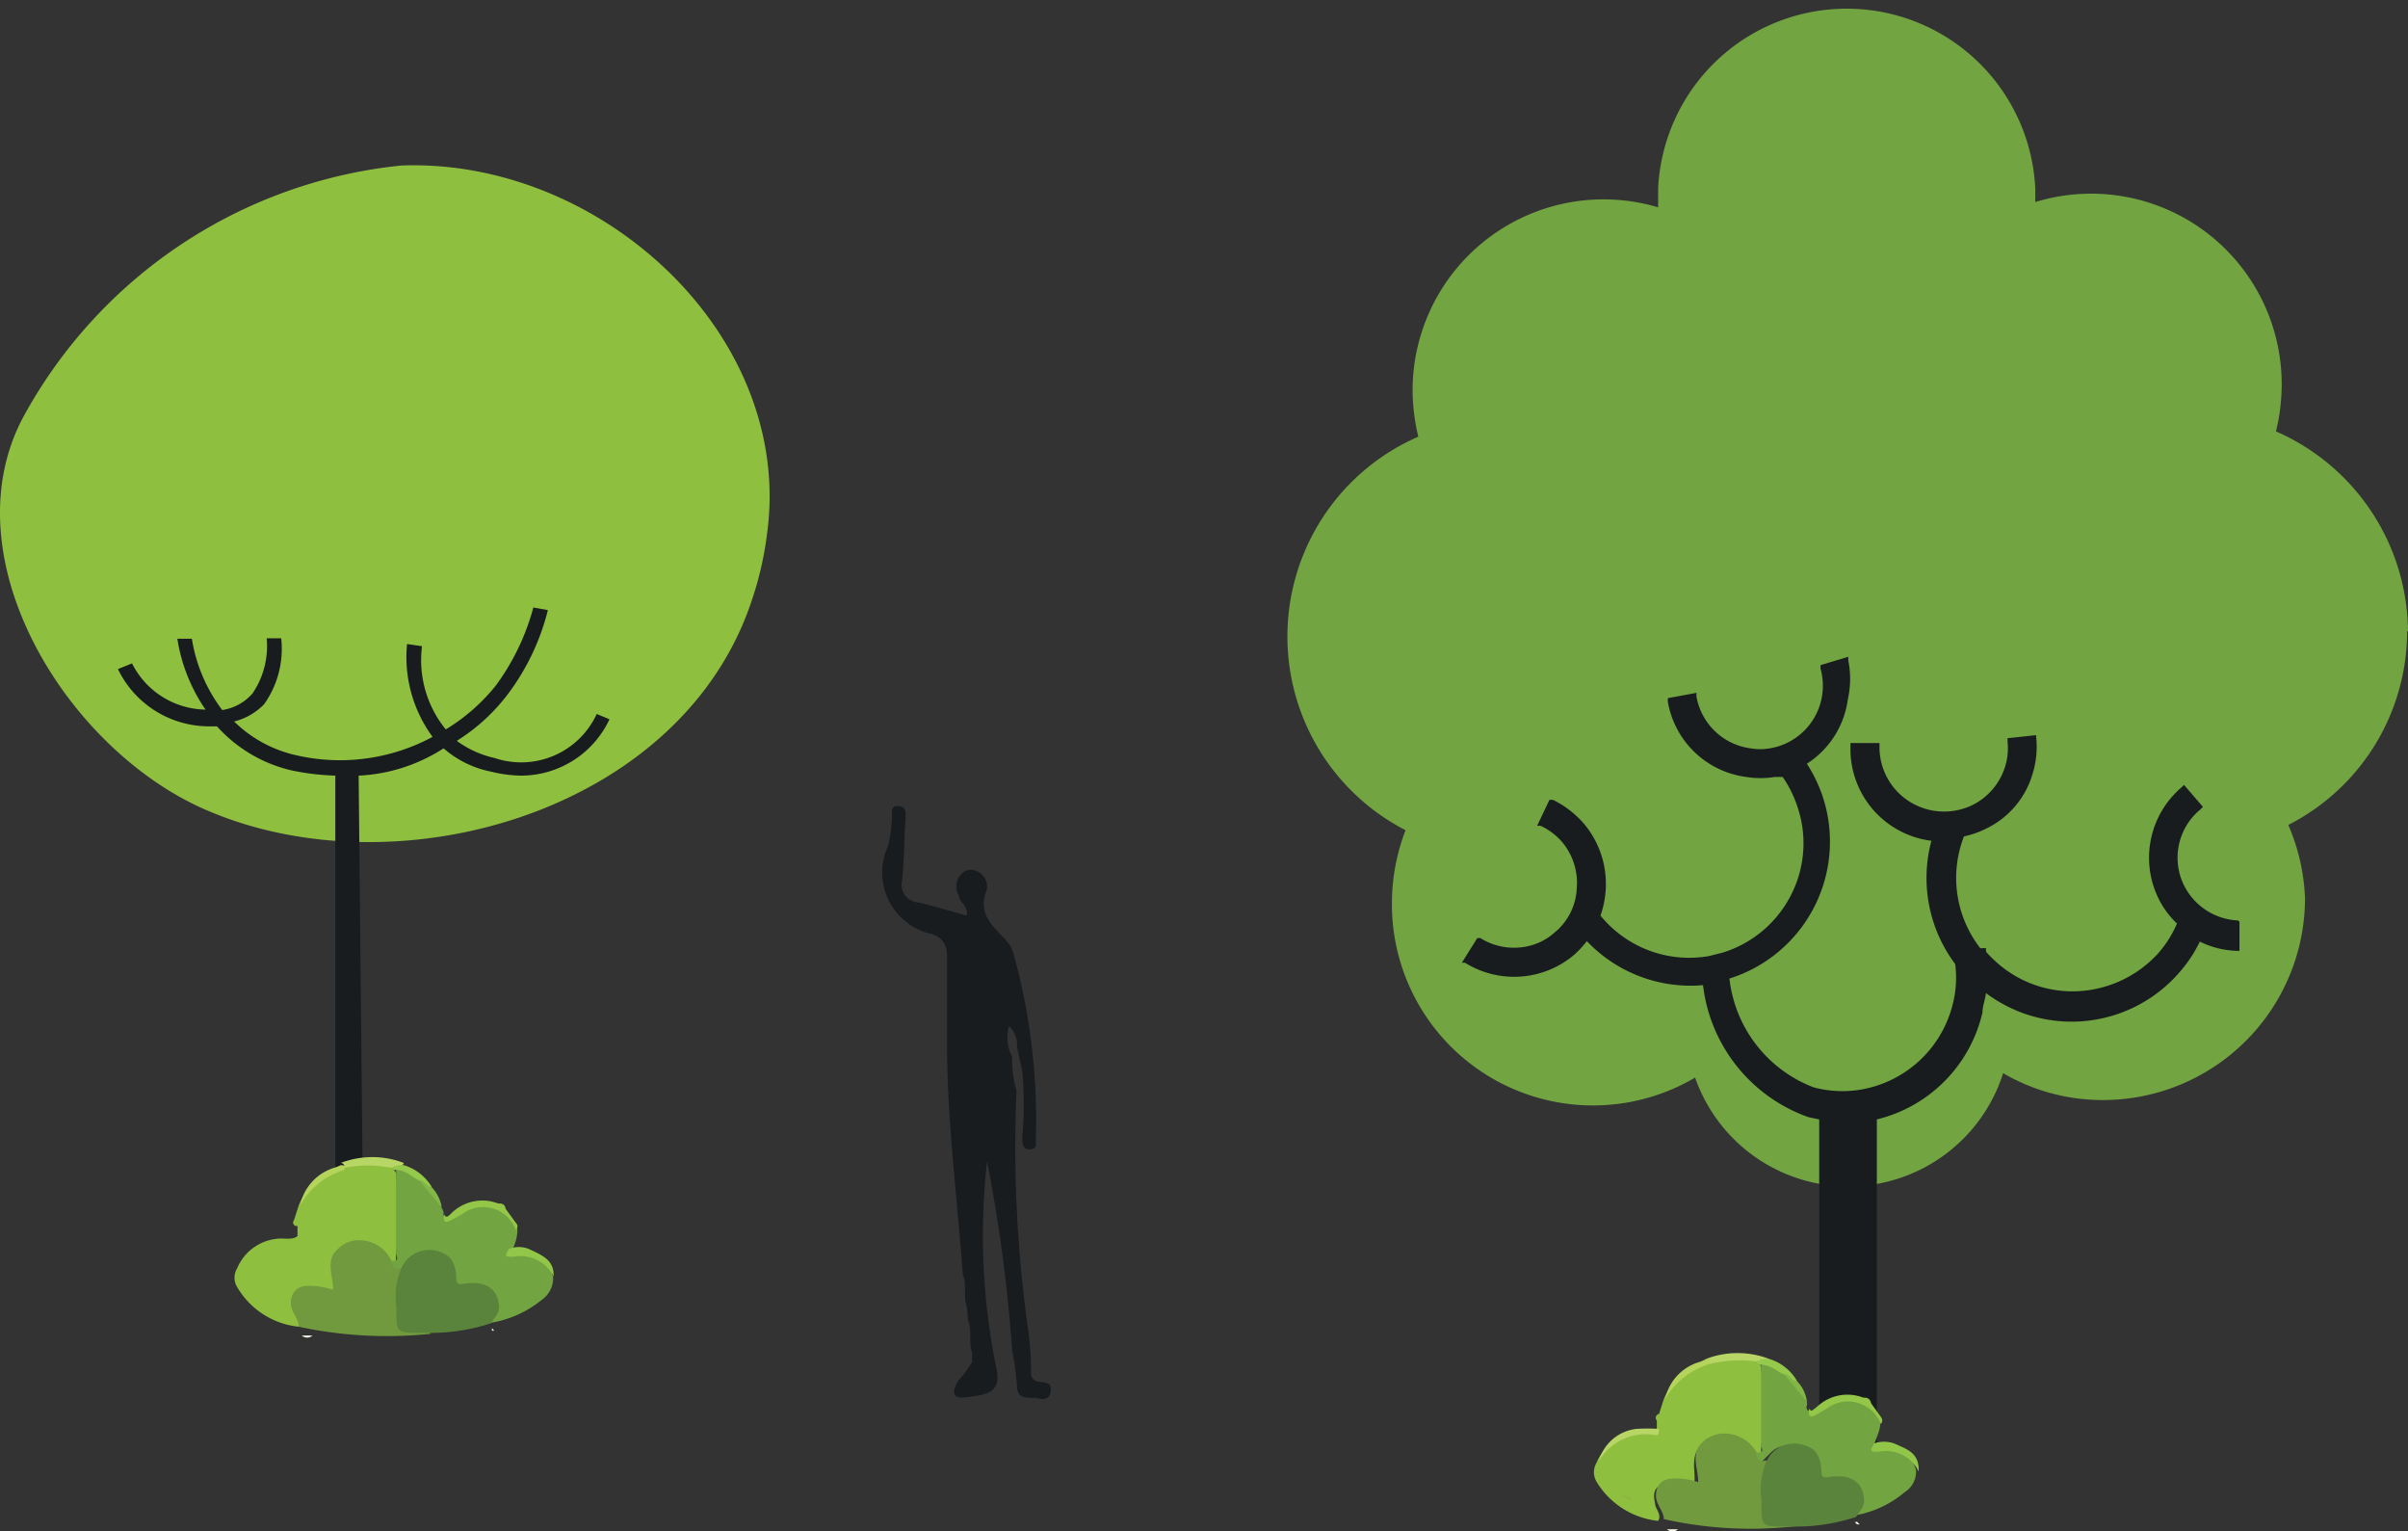 <svg viewBox="0 0 54.72 34.79" xmlns="http://www.w3.org/2000/svg"><rect x="0" y="0" width="54.72" height="34.79" fill="#333333" stroke="none"/><defs><style>.cls-1{fill:#181c1f;}.cls-2{fill:#72a441;}.cls-3{fill:#8fbf3f;}.cls-4{fill:#719a3f;}.cls-5{fill:#5a843b;}.cls-6{fill:#94c747;}.cls-7{fill:#b8d665;}.cls-8{fill:#b7d666;}.cls-9{fill:#92c648;}.cls-10{fill:#b4d45b;}.cls-11{fill:#95c94b;}.cls-12{fill:#82b647;}.cls-13{fill:#fcfbed;}.cls-14{fill:#fafaea;}.cls-15{fill:#8cb741;}</style></defs><g data-name="Layer 2" id="Layer_2"><g data-name="Layer 1" id="Layer_1-2"><path d="M23.87,31.48c-.11-.15-.38,0-.44-.25l0-.19a7.14,7.14,0,0,0-.08-.93,29.71,29.71,0,0,1-.25-5.33h0A2.5,2.5,0,0,1,23,24a.91.91,0,0,1-.07-.69.58.58,0,0,1,.18.47l.12.55a8.35,8.35,0,0,1,0,1.5c0,.13,0,.29.18.28s.12-.15.13-.25a14.19,14.19,0,0,0-.51-4.2.7.7,0,0,0-.19-.32c-.29-.32-.63-.59-.42-1.11a.38.38,0,0,0-.25-.45.29.29,0,0,0-.31.06.41.41,0,0,0-.07.51c0,.14.21.22.18.45-.38-.1-.74-.22-1.11-.3a.4.4,0,0,1-.36-.5c.05-.49.05-1,.08-1.45,0-.13,0-.23-.17-.24s-.13.11-.14.19a3.38,3.38,0,0,1-.09.72,1.43,1.43,0,0,0,1,2c.28.1.36.29.34.61,0,.61,0,1.23,0,1.84,0,1.77.23,3.53.36,5.29.1.23,0,.49.09.72L22,30c.1.23,0,.49.09.72v.22a2.68,2.68,0,0,1-.31.42c-.11.18-.22.44.2.38s.79-.08.66-.66a15.12,15.12,0,0,1-.21-4.7A35.48,35.48,0,0,1,23,30.67a7.5,7.5,0,0,1,.11.81c0,.36.3.24.49.29S23.91,31.73,23.87,31.48Z" class="cls-1"></path><path d="M54.72,14.34a5,5,0,0,0-3-4.54,4.51,4.51,0,0,0,.13-1.05,4.33,4.33,0,0,0-5.6-4.16c0-.06,0-.12,0-.19s0,0,0-.06,0,0,0-.06a4.29,4.29,0,0,0-8.57,0V4.4c0,.11,0,.21,0,.31A4.34,4.34,0,0,0,32.1,8.87a4.57,4.57,0,0,0,.13,1.05,4.95,4.95,0,0,0-.29,8.94,4.63,4.63,0,0,0-.31,1.67,4.57,4.57,0,0,0,6.89,3.95,3.69,3.69,0,0,0,7-.1,4.48,4.48,0,0,0,2.27.61,4.59,4.59,0,0,0,4.59-4.58A4.64,4.64,0,0,0,52,18.74a4.94,4.94,0,0,0,2.7-4.4" class="cls-2"></path><path d="M50.86,20.91A1.44,1.44,0,0,1,49.58,20,1.42,1.42,0,0,1,50,18.39l.06-.06-.43-.5-.06.06A2.1,2.1,0,0,0,49,20.3a2,2,0,0,0,.47.68,2.53,2.53,0,0,1-.43.68,2.64,2.64,0,0,1-1.49.82,2.58,2.58,0,0,1-2.18-.62,2.72,2.72,0,0,1-.24-.24h0v0l0-.08H45A2.6,2.6,0,0,1,44.63,19a2,2,0,0,0,.47-.16,2,2,0,0,0,1.07-1.2,2.1,2.1,0,0,0,.1-.9V16.7l-.65.07v.08a1.4,1.4,0,0,1-.07.61,1.46,1.46,0,0,1-.73.83,1.48,1.48,0,0,1-1.11.07,1.46,1.46,0,0,1-1-1.4v-.08h-.66V17a2.1,2.1,0,0,0,1.41,2,2.07,2.07,0,0,0,.43.1,3.26,3.26,0,0,0,.54,2.8,2.41,2.41,0,0,1-.06.93,2.6,2.6,0,0,1-2.07,1.92,2.51,2.51,0,0,1-1.09-.05,3,3,0,0,1-1.91-2.47h0a3.26,3.26,0,0,0,2.14-4.07,3.31,3.31,0,0,0-.38-.81,2.06,2.06,0,0,0,.93-1.46A2.1,2.1,0,0,0,42,15l0-.08-.63.19,0,.08A1.44,1.44,0,0,1,40.22,17a1.29,1.29,0,0,1-.44,0,1.44,1.44,0,0,1-1.23-1.18v-.08l-.65.12,0,.08a2.08,2.08,0,0,0,1.78,1.71,2,2,0,0,0,.65,0l.18,0a2.67,2.67,0,0,1,.35.72,2.58,2.58,0,0,1-.18,2,2.61,2.61,0,0,1-1.53,1.27l-.32.08a2.6,2.6,0,0,1-2.46-.92,2.16,2.16,0,0,0,.11-.49A2.12,2.12,0,0,0,36,18.72a2.23,2.23,0,0,0-.71-.55l-.08,0-.28.59.08,0a1.48,1.48,0,0,1,.49.37,1.45,1.45,0,0,1,.33,1.06,1.37,1.37,0,0,1-.51,1,1.34,1.34,0,0,1-.68.32,1.43,1.43,0,0,1-1-.2l-.07,0-.35.56.07,0a2.11,2.11,0,0,0,2.47-.17,2.27,2.27,0,0,0,.3-.32,3.25,3.25,0,0,0,2.64,1,3.63,3.63,0,0,0,2.4,3l.24.05v8h1.31v-8A3.25,3.25,0,0,0,45.05,23c0-.14.06-.28.08-.44a3.24,3.24,0,0,0,4.36-.43,3.11,3.11,0,0,0,.5-.74,2,2,0,0,0,.83.21h.07v-.08c0-.16,0-.33,0-.49v-.09Z" class="cls-1"></path><path d="M17.09,13.62c-1.57,4.8-8,6.66-12.36,4.8-3.2-1.35-5.9-5.73-4.21-8.93a11.05,11.05,0,0,1,8.6-5.73c4.55-.17,8.93,3.87,8.31,8.37a7.59,7.59,0,0,1-.34,1.49" class="cls-3"></path><path d="M13.56,16.22a1.89,1.89,0,0,1-2.32,1,2.29,2.29,0,0,1-.86-.39,4.33,4.33,0,0,0,1.16-1.06,5.31,5.31,0,0,0,.91-1.91l-.33-.06a5.31,5.31,0,0,1-.85,1.77,4.32,4.32,0,0,1-1.14,1,2.49,2.49,0,0,1-.54-1.89l-.34-.05a3.06,3.06,0,0,0,.58,2.11,4.44,4.44,0,0,1-3.13.41,2.91,2.91,0,0,1-1.38-.76A1.43,1.43,0,0,0,6,16a2.17,2.17,0,0,0,.39-1.5l-.33,0a1.91,1.91,0,0,1-.32,1.25,1.13,1.13,0,0,1-.69.38,3.63,3.63,0,0,1-.69-1.62l-.33,0a3.89,3.89,0,0,0,.64,1.61A1.9,1.9,0,0,1,3,15.07l-.32.13A2.3,2.3,0,0,0,4.7,16.5h.23a3.27,3.27,0,0,0,1.69,1,5.59,5.59,0,0,0,1,.12l0,12,.65,0-.12-12A3.88,3.88,0,0,0,10.08,17a2.33,2.33,0,0,0,1.08.53,3,3,0,0,0,.69.09,2.22,2.22,0,0,0,2-1.28Z" class="cls-1"></path><path d="M37.7,32.12l.11-.34a1.51,1.51,0,0,1,1-.87,2,2,0,0,1,1.06,0,.24.24,0,0,1,.15.13,12.06,12.06,0,0,1,0,1.9c0,.08,0,.18-.14.17s-.16-.13-.23-.2a.75.75,0,0,0-.76-.2c-.31.1-.42.3-.39.69s0,.36-.33.31a.89.89,0,0,0-.23,0c-.3,0-.4.14-.33.44,0,.13.16.25.07.4a1.86,1.86,0,0,1-1.4-.89.42.42,0,0,1,0-.43,1.11,1.11,0,0,1,1.11-.68c.09,0,.19,0,.26-.06v-.22A.09.09,0,0,1,37.7,32.12Z" class="cls-3"></path><path d="M39.92,33c.2,0,.1-.11.1-.17,0-.62,0-1.25,0-1.87.24-.12.36.09.53.18a1.84,1.84,0,0,1,.5.67.2.2,0,0,1,0,.15c0,.07.06.13.14.07s.14-.09.22-.14a.86.86,0,0,1,1.32.42c0,.18-.08.32-.13.48s.16.07.24.08a.7.7,0,0,1,.7.53.55.55,0,0,1-.26.5,2.37,2.37,0,0,1-1.16.53c0-.08,0-.14,0-.21a.44.44,0,0,0-.38-.63.76.76,0,0,0-.26,0c-.17,0-.27,0-.27-.22a.48.48,0,0,0-.34-.49.58.58,0,0,0-.65.14l-.16.16C40,33.29,39.9,33.25,39.92,33Z" class="cls-2"></path><path d="M39.92,33c0,.12,0,.24.22.17,0,.33,0,.65,0,1s0,.39.38.41c.11,0,.21,0,.29.09a9,9,0,0,1-3-.16c0-.18-.18-.33-.18-.53s.09-.37.36-.39a1.58,1.58,0,0,1,.6.08c0-.27-.13-.55,0-.79a.72.72,0,0,1,.44-.3A.84.84,0,0,1,39.92,33Z" class="cls-4"></path><path d="M40.78,34.68h-.2c-.55,0-.56,0-.55-.58a1.64,1.64,0,0,1,.11-.9.69.69,0,0,1,.78-.39c.31.06.45.23.47.6,0,.17.06.16.2.14.49-.07.76.14.77.54,0,.17-.12.25-.18.37A4.41,4.41,0,0,1,40.78,34.68Z" class="cls-5"></path><path d="M42.74,32.35A.8.8,0,0,0,41.51,32l-.24.14c-.17.09-.17,0-.16-.14.06.08.08.05.14,0a1,1,0,0,1,1.09-.25c.07,0,.15,0,.18.13l.23.32A.12.12,0,0,1,42.74,32.35Z" class="cls-6"></path><path d="M39.91,30.93a2.75,2.75,0,0,0-1.07.06c0-.07,0-.11-.07-.12a2,2,0,0,1,1.43,0C40.12,31,40,30.93,39.91,30.93Z" class="cls-7"></path><path d="M37.7,32.46c0,.1,0,.15-.09.14a1.23,1.23,0,0,0-1.28.6,1,1,0,0,1,.86-.74A4.34,4.34,0,0,1,37.7,32.46Z" class="cls-8"></path><path d="M43.6,33.43a.82.82,0,0,0-.91-.45c-.19,0-.21,0-.1-.19a.69.69,0,0,1,.45,0C43.33,32.92,43.62,33,43.6,33.43Z" class="cls-9"></path><path d="M38.77,30.87c.08,0,.11,0,.07.12a1.74,1.74,0,0,0-1,.79,1.11,1.11,0,0,1,.78-.84S38.71,30.91,38.77,30.87Z" class="cls-10"></path><path d="M39.91,30.93a.49.49,0,0,1,.29-.06,1.09,1.09,0,0,1,.64.51c-.16.05-.19-.13-.3-.16S40.24,31,40,31A.12.12,0,0,1,39.91,30.93Z" class="cls-11"></path><path d="M40.54,31.22c.14,0,.18.15.3.16a.8.8,0,0,1,.22.46Z" class="cls-12"></path><path d="M37.88,34.74h.25A.18.18,0,0,1,37.88,34.74Z" class="cls-13"></path><path d="M42.2,34.57l.06.06s0,0-.06,0l-.05-.05Z" class="cls-14"></path><path d="M37.12,34.09a.41.41,0,0,1-.28-.13A.32.32,0,0,1,37.12,34.09Z" class="cls-15"></path><path d="M6.68,27.72l.11-.34a1.47,1.47,0,0,1,1-.87,2.11,2.11,0,0,1,1.06,0,.29.29,0,0,1,.15.14,12,12,0,0,1,0,1.9c0,.07,0,.17-.14.16s-.16-.13-.23-.2A.74.74,0,0,0,8,28.29c-.31.09-.42.29-.4.69s0,.36-.32.31l-.23,0c-.3,0-.4.15-.34.45,0,.13.17.24.08.4a1.84,1.84,0,0,1-1.4-.9.41.41,0,0,1,0-.43,1.1,1.1,0,0,1,1.11-.67c.09,0,.19,0,.26-.06v-.23A.08.08,0,0,1,6.68,27.72Z" class="cls-3"></path><path d="M8.89,28.63c.21.05.11-.12.11-.17,0-.63,0-1.25,0-1.88.23-.11.36.1.53.18a1.84,1.84,0,0,1,.5.67.24.24,0,0,1,.05.16c0,.06.06.12.14.07l.21-.14a.86.86,0,0,1,1.33.42,1.06,1.06,0,0,1-.13.47c0,.17.16.08.24.09a.68.68,0,0,1,.7.52.6.6,0,0,1-.26.51,2.45,2.45,0,0,1-1.16.52c0-.08,0-.14.05-.2a.43.43,0,0,0-.38-.63h-.26q-.27.06-.27-.21a.48.48,0,0,0-.34-.5.64.64,0,0,0-.66.14l-.15.17C8.93,28.89,8.88,28.85,8.89,28.63Z" class="cls-2"></path><path d="M8.89,28.63c0,.12.06.23.23.17,0,.32,0,.65,0,1s0,.39.38.41c.1,0,.21,0,.29.09a9.55,9.55,0,0,1-3-.16c0-.19-.18-.33-.18-.53s.09-.38.36-.4a1.82,1.82,0,0,1,.6.09c0-.28-.13-.55,0-.8A.75.75,0,0,1,8,28.19.81.81,0,0,1,8.89,28.63Z" class="cls-4"></path><path d="M9.76,30.28h-.2c-.55,0-.56,0-.55-.57a1.63,1.63,0,0,1,.11-.9.69.69,0,0,1,.78-.4c.31.07.45.24.47.61,0,.17.06.16.2.14.49-.07.76.14.77.54,0,.16-.12.24-.18.36A4.42,4.42,0,0,1,9.76,30.28Z" class="cls-5"></path><path d="M11.72,27.94a.79.79,0,0,0-1.23-.35l-.24.13c-.17.09-.17,0-.16-.13.05.08.08.05.14,0a1,1,0,0,1,1.09-.25c.07,0,.15,0,.17.12l.24.33A.1.1,0,0,1,11.72,27.94Z" class="cls-6"></path><path d="M8.89,26.53a2.75,2.75,0,0,0-1.07,0,.08.08,0,0,0-.08-.11,2,2,0,0,1,1.44,0C9.1,26.55,9,26.53,8.89,26.53Z" class="cls-7"></path><path d="M12.58,29a.84.84,0,0,0-.91-.45c-.19,0-.22,0-.1-.18a.61.61,0,0,1,.44,0C12.31,28.51,12.6,28.62,12.58,29Z" class="cls-9"></path><path d="M7.74,26.47c.09,0,.12,0,.08.11a1.72,1.72,0,0,0-1,.8,1.13,1.13,0,0,1,.77-.85A1,1,0,0,0,7.74,26.47Z" class="cls-10"></path><path d="M8.89,26.53a.49.49,0,0,1,.29-.06,1.11,1.11,0,0,1,.64.51c-.16,0-.19-.14-.3-.17s-.3-.24-.51-.23A.13.13,0,0,1,8.89,26.53Z" class="cls-11"></path><path d="M9.52,26.81c.13,0,.18.15.3.17a.87.87,0,0,1,.22.45Z" class="cls-12"></path><path d="M6.86,30.34H7.1A.18.18,0,0,1,6.86,30.34Z" class="cls-13"></path><path d="M11.18,30.17l.05.06s0,0-.05,0,0,0,0,0Z" class="cls-14"></path></g></g></svg>